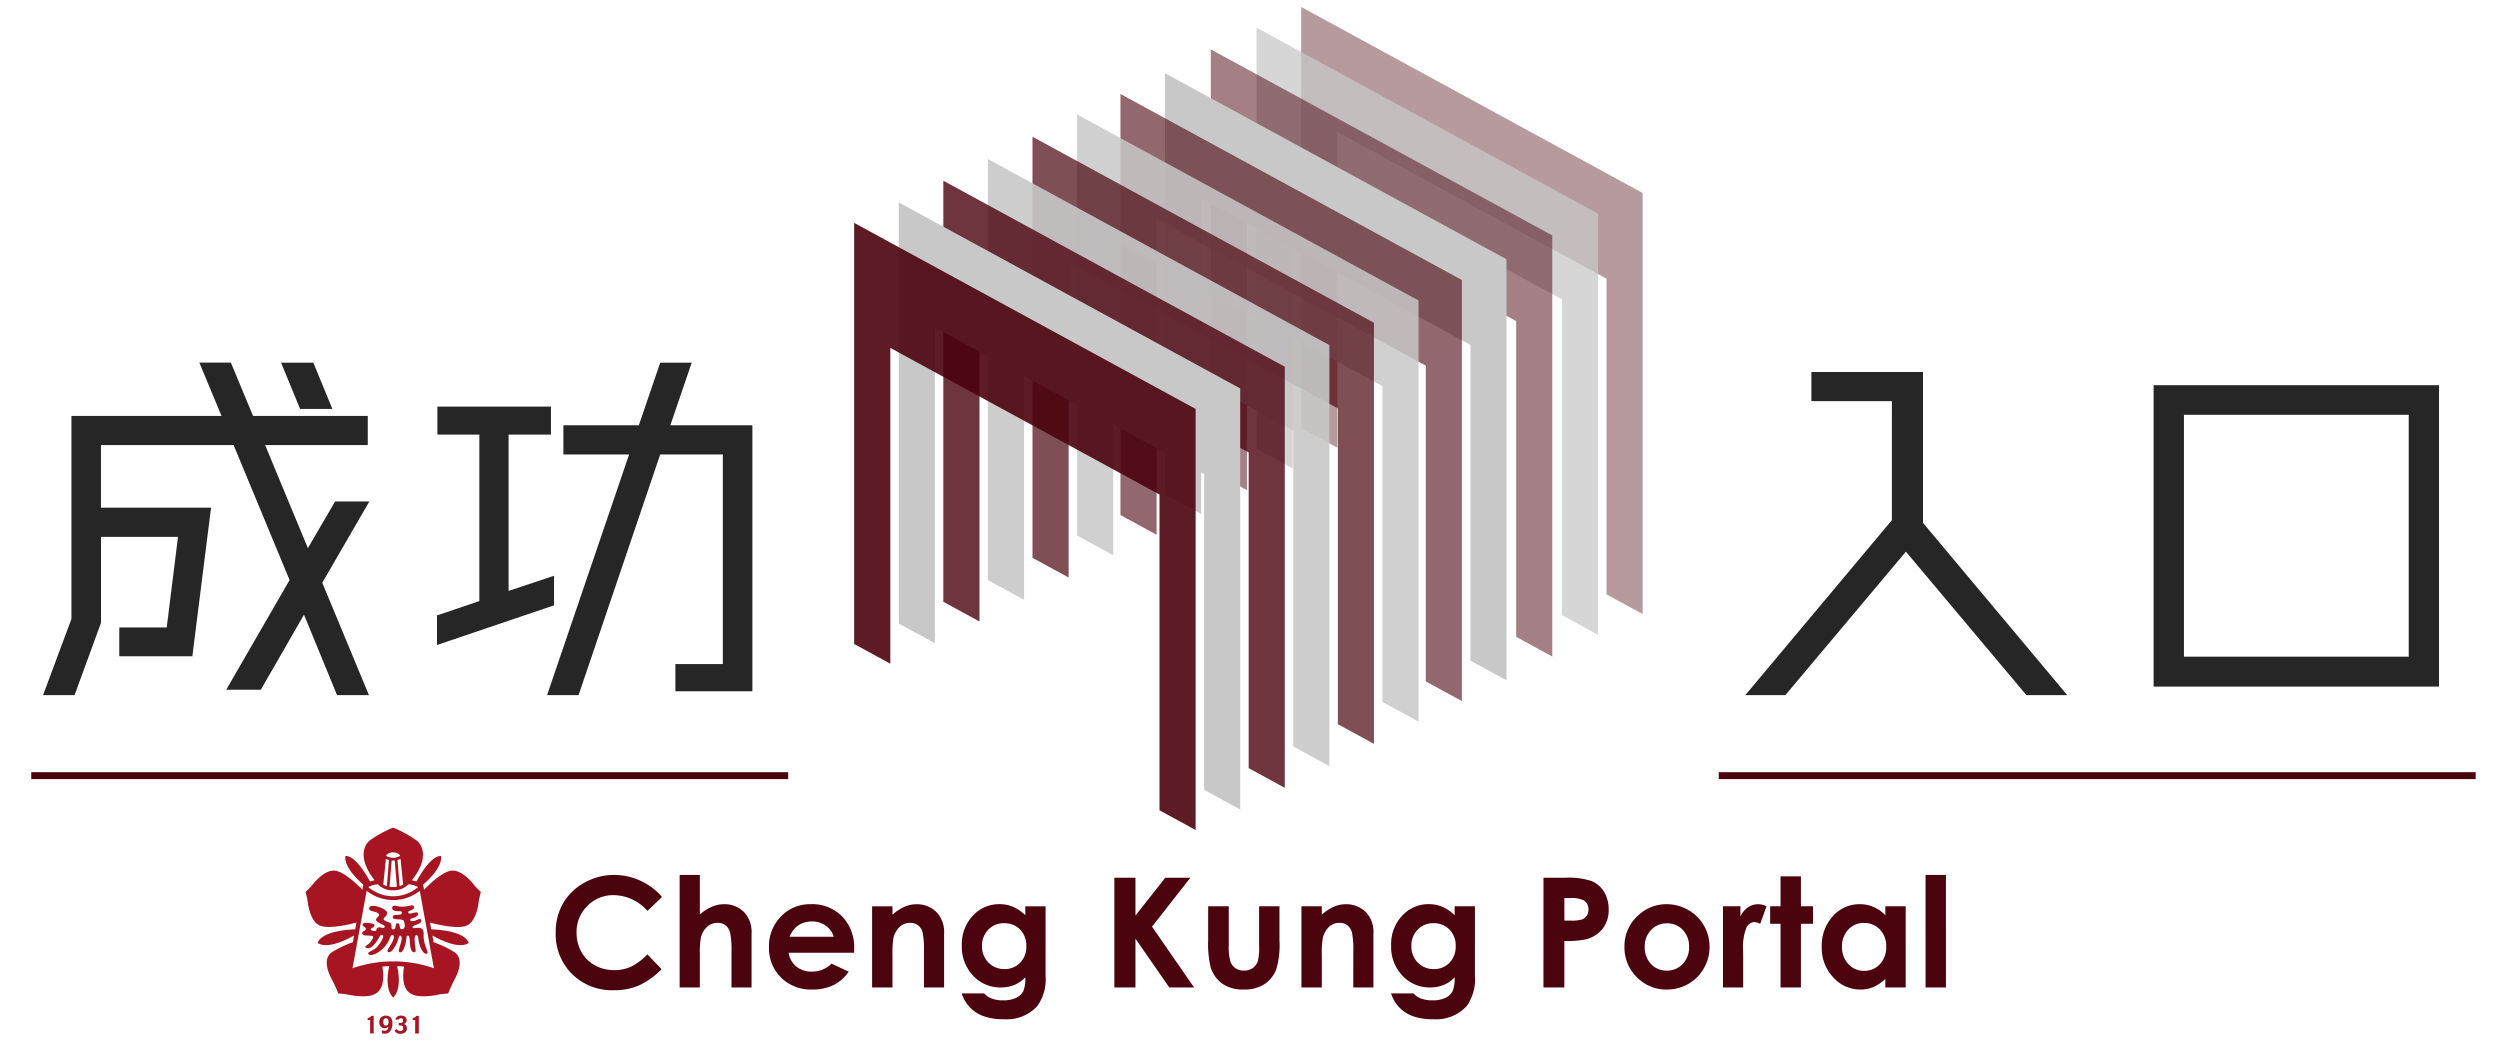 <svg xmlns="http://www.w3.org/2000/svg" xmlns:xlink="http://www.w3.org/1999/xlink" width="360" height="150" viewBox="0 0 360 150"><defs><style>.a{clip-path:url(#b);}.b{fill:#262626;}.c{fill:none;stroke:#4b030e;}.d,.f,.h,.j,.l,.n,.o{fill:#4b030e;}.e{fill:#a71522;}.f{opacity:0.4;}.g,.i,.k,.m{fill:#c8c8c8;}.g{opacity:0.75;}.h{opacity:0.5;}.j{opacity:0.6;}.k{opacity:0.85;}.l{opacity:0.7;}.m,.o{opacity:0.9;}.n{opacity:0.8;}</style><clipPath id="b"><rect width="360" height="150"/></clipPath></defs><g id="a" class="a"><path class="b" d="M51.184-24.976l-6.776,11.7,6.72,16.184H46.536L41.776-8.68,35.56,2.128H30.576L39.7-13.664,31.64-33.1h-19.1v9.016H28.392L25.7-2.688H15.176V-6.832h6.832L23.632-19.88H12.544V-7.5L8.736,2.912H4.2L8.288-8.064V-37.3H29.9l-3.192-7.672h4.536L34.44-37.3H50.96v4.2H36.176l6.16,14.84,3.92-6.72ZM45.864-38.3H41.216l-2.744-6.664H43.12Zm48.664,2.352h11.816v38.3H95.256v-3.92h6.832V-31.752H93.072L81.312,2.912H76.776L88.592-31.752H79.128v-4.2H89.992l3.08-9.016h4.536ZM77.784-14.28v4.256L60.928-4.312V-8.568l6.1-2.072V-34.608H60.984V-38.64H77.336v4.032h-6.1V-12.1Z" transform="translate(2 97.191)"/><line class="c" x2="109" transform="translate(4.5 111.691)"/><path class="d" d="M16.328-13.025l-2.1,2.005a6.514,6.514,0,0,0-4.83-2.269A5.19,5.19,0,0,0,5.579-11.74,5.183,5.183,0,0,0,4.028-7.922a5.643,5.643,0,0,0,.687,2.806A4.924,4.924,0,0,0,6.658-3.191a5.64,5.64,0,0,0,2.791.7,5.751,5.751,0,0,0,2.393-.489,8.579,8.579,0,0,0,2.383-1.78l2.039,2.128a11.2,11.2,0,0,1-3.309,2.37A9.03,9.03,0,0,1,9.4.4,8.185,8.185,0,0,1,3.368-1.939,8.088,8.088,0,0,1,1.021-7.928a8.2,8.2,0,0,1,1.069-4.2,7.948,7.948,0,0,1,3.062-2.954A8.634,8.634,0,0,1,9.442-16.2a8.973,8.973,0,0,1,3.765.826A9,9,0,0,1,16.328-13.025Zm2.54-3.174H21.78v5.693a6.681,6.681,0,0,1,1.729-1.112,4.459,4.459,0,0,1,1.762-.371,3.968,3.968,0,0,1,2.933,1.2,4.2,4.2,0,0,1,1.021,3.062V0h-2.89V-5.124a12.648,12.648,0,0,0-.193-2.75,1.918,1.918,0,0,0-.661-1.074A1.855,1.855,0,0,0,24.325-9.3a2.177,2.177,0,0,0-1.531.591A3.132,3.132,0,0,0,21.908-7.1a13.341,13.341,0,0,0-.129,2.406V0H18.868ZM43.989-5H34.568a3.136,3.136,0,0,0,1.09,1.982,3.421,3.421,0,0,0,2.261.736,3.91,3.91,0,0,0,2.825-1.149l2.471,1.16A5.832,5.832,0,0,1,41-.328,6.92,6.92,0,0,1,37.941.3a6.051,6.051,0,0,1-4.479-1.735,5.9,5.9,0,0,1-1.729-4.345,6.1,6.1,0,0,1,1.724-4.442,5.791,5.791,0,0,1,4.324-1.767,6.005,6.005,0,0,1,4.49,1.767A6.386,6.386,0,0,1,44-5.554ZM41.056-7.3a2.942,2.942,0,0,0-1.146-1.59,3.323,3.323,0,0,0-1.985-.612,3.51,3.51,0,0,0-2.152.688A3.831,3.831,0,0,0,34.7-7.3Zm5.527-4.383h2.933v1.2a7.036,7.036,0,0,1,1.807-1.17,4.369,4.369,0,0,1,1.657-.329,4.012,4.012,0,0,1,2.95,1.214,4.168,4.168,0,0,1,1.019,3.051V0h-2.9V-5.118A12.948,12.948,0,0,0,53.861-7.9a1.9,1.9,0,0,0-.654-1.046A1.83,1.83,0,0,0,52.055-9.3a2.159,2.159,0,0,0-1.527.6,3.179,3.179,0,0,0-.884,1.647,13.286,13.286,0,0,0-.129,2.371V0H46.583Zm22.059,0h2.922V-1.676a6.624,6.624,0,0,1-1.192,4.361,5.967,5.967,0,0,1-4.823,1.891,8.448,8.448,0,0,1-2.89-.43,5.2,5.2,0,0,1-1.977-1.262A5.145,5.145,0,0,1,59.489.859h3.233a2.672,2.672,0,0,0,1.106.747,4.579,4.579,0,0,0,1.6.252,4.22,4.22,0,0,0,1.9-.365A2.2,2.2,0,0,0,68.346.548a4.788,4.788,0,0,0,.3-2A4.858,4.858,0,0,1,67.02-.338,5.156,5.156,0,0,1,65.1,0a5.285,5.285,0,0,1-3.975-1.7,5.969,5.969,0,0,1-1.622-4.3,5.978,5.978,0,0,1,1.719-4.469,5.127,5.127,0,0,1,3.717-1.525,4.944,4.944,0,0,1,1.907.371,6.041,6.041,0,0,1,1.8,1.219ZM65.6-9.249a3.054,3.054,0,0,0-2.288.929,3.218,3.218,0,0,0-.9,2.336,3.264,3.264,0,0,0,.924,2.4,3.128,3.128,0,0,0,2.32.935,3,3,0,0,0,2.25-.913,3.294,3.294,0,0,0,.886-2.4A3.254,3.254,0,0,0,67.9-8.336,3.072,3.072,0,0,0,65.6-9.249ZM81.467-15.8h3.04v5.448L88.8-15.8h3.612L86.891-8.75,92.945,0H89.379L84.507-7.021V0h-3.04Zm13.508,4.114H97.94v5.629a7.794,7.794,0,0,0,.226,2.283,1.992,1.992,0,0,0,.727.994,2.08,2.08,0,0,0,1.233.354,2.154,2.154,0,0,0,1.244-.349,2.048,2.048,0,0,0,.759-1.026,7.866,7.866,0,0,0,.183-2.159v-5.726h2.933v4.952a12.147,12.147,0,0,1-.483,4.189,4.57,4.57,0,0,1-1.74,2.111A5.327,5.327,0,0,1,100.1.3a5.183,5.183,0,0,1-3.11-.859,4.54,4.54,0,0,1-1.67-2.4,14.518,14.518,0,0,1-.344-3.867Zm13.433,0h2.933v1.2a7.036,7.036,0,0,1,1.807-1.17,4.369,4.369,0,0,1,1.657-.329,4.012,4.012,0,0,1,2.95,1.214,4.168,4.168,0,0,1,1.019,3.051V0h-2.9V-5.118a12.948,12.948,0,0,0-.188-2.779,1.9,1.9,0,0,0-.654-1.046,1.83,1.83,0,0,0-1.152-.359,2.159,2.159,0,0,0-1.527.6,3.179,3.179,0,0,0-.884,1.647,13.286,13.286,0,0,0-.129,2.371V0h-2.933Zm22.059,0h2.922V-1.676A6.624,6.624,0,0,1,132.2,2.686a5.967,5.967,0,0,1-4.823,1.891,8.448,8.448,0,0,1-2.89-.43,5.2,5.2,0,0,1-1.977-1.262A5.145,5.145,0,0,1,121.315.859h3.233a2.672,2.672,0,0,0,1.106.747,4.579,4.579,0,0,0,1.6.252,4.22,4.22,0,0,0,1.9-.365,2.2,2.2,0,0,0,1.015-.945,4.788,4.788,0,0,0,.3-2,4.858,4.858,0,0,1-1.622,1.112A5.156,5.156,0,0,1,126.922,0a5.285,5.285,0,0,1-3.975-1.7,5.969,5.969,0,0,1-1.622-4.3,5.978,5.978,0,0,1,1.719-4.469,5.127,5.127,0,0,1,3.717-1.525,4.944,4.944,0,0,1,1.907.371,6.041,6.041,0,0,1,1.8,1.219Zm-3.04,2.438a3.054,3.054,0,0,0-2.288.929,3.218,3.218,0,0,0-.9,2.336,3.264,3.264,0,0,0,.924,2.4,3.128,3.128,0,0,0,2.32.935,3,3,0,0,0,2.25-.913,3.294,3.294,0,0,0,.886-2.4,3.254,3.254,0,0,0-.892-2.374A3.072,3.072,0,0,0,127.427-9.249ZM143.261-15.8h3.19a10.5,10.5,0,0,1,3.733.478,3.8,3.8,0,0,1,1.8,1.547,4.777,4.777,0,0,1,.661,2.562,4.3,4.3,0,0,1-.865,2.75,4.486,4.486,0,0,1-2.347,1.525,13.494,13.494,0,0,1-3.169.247V0h-3.008Zm3.008,6.177h.956a5.165,5.165,0,0,0,1.568-.162,1.394,1.394,0,0,0,.693-.534,1.564,1.564,0,0,0,.252-.9,1.439,1.439,0,0,0-.709-1.337,4.042,4.042,0,0,0-1.912-.313h-.849Zm14.711-2.363a6.2,6.2,0,0,1,3.11.827,5.975,5.975,0,0,1,2.272,2.245,6.033,6.033,0,0,1,.816,3.062,6.138,6.138,0,0,1-.822,3.094,5.93,5.93,0,0,1-2.24,2.25A6.185,6.185,0,0,1,160.991.3,5.83,5.83,0,0,1,156.7-1.488a5.934,5.934,0,0,1-1.778-4.345A5.914,5.914,0,0,1,156.93-10.4,5.868,5.868,0,0,1,160.98-11.988Zm.048,2.761a3.018,3.018,0,0,0-2.276.951,3.376,3.376,0,0,0-.909,2.433,3.439,3.439,0,0,0,.9,2.471,3.005,3.005,0,0,0,2.276.945,3.04,3.04,0,0,0,2.292-.956,3.413,3.413,0,0,0,.915-2.46,3.39,3.39,0,0,0-.9-2.444A3.039,3.039,0,0,0,161.028-9.228Zm8.078-2.46h2.514v1.472a3.14,3.14,0,0,1,1.085-1.321,2.618,2.618,0,0,1,1.482-.451,2.743,2.743,0,0,1,1.192.3l-.913,2.524a2.017,2.017,0,0,0-.849-.258,1.343,1.343,0,0,0-1.144.838,7.666,7.666,0,0,0-.467,3.287l.011.569V0h-2.911ZM177.4-16h2.933v4.308h1.74v2.524h-1.74V0H177.4V-9.163h-1.5v-2.524h1.5Zm15.087,4.308h2.933V0h-2.933V-1.235a5.749,5.749,0,0,1-1.722,1.176A4.82,4.82,0,0,1,188.9.3a5.2,5.2,0,0,1-3.916-1.756,6.127,6.127,0,0,1-1.652-4.367,6.278,6.278,0,0,1,1.6-4.437,5.094,5.094,0,0,1,3.884-1.729,4.937,4.937,0,0,1,1.974.4,5.387,5.387,0,0,1,1.706,1.192Zm-3.083,2.406a2.963,2.963,0,0,0-2.259.961,3.465,3.465,0,0,0-.9,2.465,3.5,3.5,0,0,0,.915,2.492,2.966,2.966,0,0,0,2.254.978,3.021,3.021,0,0,0,2.291-.961,3.514,3.514,0,0,0,.91-2.519,3.413,3.413,0,0,0-.91-2.471A3.059,3.059,0,0,0,189.409-9.281Zm8.878-6.918h2.933V0h-2.933Z" transform="translate(79 142.192)"/><path class="b" d="M51.688,2.912h-5.88L28.448-17.752,11.088,2.912H5.32l21.112-25.2V-39.424H14.84v-4.2H30.912V-21.9ZM64.12-41.72h41.1V1.68H64.12ZM68.488-2.632h32.368V-37.464H68.488Z" transform="translate(246 97.191)"/><line class="c" x2="109" transform="translate(247.5 111.691)"/><g transform="translate(44 119.192)"><g transform="translate(8.942 27.053)"><path class="e" d="M312.161,278.695h-.517v-1.93h-.353v-.306a.632.632,0,0,0,.531-.3h.34Z" transform="translate(-311.29 -276.123)"/><path class="e" d="M318.128,277.279a1.889,1.889,0,0,1-.269.945.926.926,0,0,1-.832.434,2.234,2.234,0,0,1-.422-.052v-.436a2.1,2.1,0,0,0,.422.062.461.461,0,0,0,.386-.171.688.688,0,0,0,.13-.41.457.457,0,0,1-.212.163.708.708,0,0,1-.268.06.772.772,0,0,1-.613-.239.891.891,0,0,1-.21-.635.958.958,0,0,1,.246-.692,1.062,1.062,0,0,1,1.392.011,1.221,1.221,0,0,1,.247.737v.222Zm-.555-.315c0-.346-.127-.521-.38-.521s-.379.175-.379.521.126.523.379.523a.33.33,0,0,0,.3-.17A.7.7,0,0,0,317.573,276.963Z" transform="translate(-314.561 -276.052)"/><path class="e" d="M324.458,277.885a.705.705,0,0,1-.263.581.958.958,0,0,1-.623.2.933.933,0,0,1-.9-.465l.35-.214a.426.426,0,0,0,.206.214.614.614,0,0,0,.3.072.384.384,0,0,0,.3-.119.446.446,0,0,0,.1-.312.365.365,0,0,0-.1-.276.415.415,0,0,0-.289-.094h-.255v-.359h.269c.236,0,.352-.11.352-.329,0-.234-.1-.348-.3-.348a.341.341,0,0,0-.341.188H322.8a.651.651,0,0,1,.286-.433.884.884,0,0,1,.508-.141.972.972,0,0,1,.57.153.578.578,0,0,1,.251.506.593.593,0,0,1-.1.347.5.5,0,0,1-.293.2A.614.614,0,0,1,324.458,277.885Z" transform="translate(-318.807 -276.048)"/><path class="e" d="M331.281,278.695h-.523v-1.93h-.352v-.306a.637.637,0,0,0,.53-.3h.344Z" transform="translate(-323.915 -276.123)"/></g><g transform="translate(8.157 11.176)"><path class="e" d="M311.309,235.064c-.564.756-1.551.886-1.466,1.166.2.677,2.395-.29,3.1-2.2.206-.551.426-.458.426-.458s.651.061-.609,1.921c-.276.407-.054.521-.054.521s.287.17.675-.327c.98-1.256.771-2.167,1.1-2.026.615.263-.539,2.2-.13,2.37.3.128.58-.209.835-1.111.232-.812.088-1.287.369-1.275.543.024-.035,2.431.992,2.409.423-.009-.411-2.336.235-2.48,0,0,.213-.067.29.573a4.873,4.873,0,0,0,.28,1.15c.111.306.54,1.15.968.931.352-.179-.6-1.165-.489-2.861,0-.005.065-.764-.636-.842-.382-.043-1.044.216-.944-.156.077-.289,1.357-.31,1.221-.975-.049-.253-.463-.072-.8.074s-.754.13-.787-.049.211-.249.518-.351c.347-.116.68-.318.61-.628-.094-.442-1.408.4-1.411-.182.05-.273,1.022-.268.815-.817-.173-.46-1.011.307-2.527-.069-.752-.184-.582.451-.582.451.379.59,1.519.04,1.377.589-.123.462-1.222.026-1.3.53-.1.625,1.446.125,1.611.647.351,1.118-.213,1.151-.38,1.125-.391-.058-.05-.846-.576-.842-.445.005-.028.943-.626.876-.484-.054.086-.765-.539-.991-.367-.128-.757-.261-.808-.456-.072-.274.555-.446.511-.959-.05-.529-2.189-1.351-2.529-.795-.288.469.41.595.41.595.662.149,1.319.367.742.849-.869.728,1.041.991,1.025,1.359-.013.293-.468.163-.507.149-.383-.139-.659.057-.678.23-.036.3-.2.261-.428.255-.187,0-.737-.241-.114-.5.259-.109.262-.317.22-.394-.148-.258-1.2-.288-1.2-.288s-.381-.04-.466.224c-.074.229.226.364.226.364.486.307.037.559-.048.6-.14.065-.288.124-.244.346.033.172.185.269.455.287l.9.052s.3.011.177.317a2.112,2.112,0,0,1-.924,1.06c-.363.221-.03.452.265.4,0,0,.724.051,1.616-1.645.189-.359.425-.233.425-.233S312.356,233.655,311.309,235.064Z" transform="translate(-308.979 -229.288)"/></g><path class="e" d="M308.932,204.252c-1.575-1.77-2.661-1.7-2.661-1.7-1.275-.151-3.338,1.805-4.254,2.752l-.137-.731c3.08-2.694,2.57-4.129,2.57-4.129-1.3-.06-2.811,2.362-3.536,3.672a4.327,4.327,0,0,0-.657-.179c3.082-3.863.779-5.66.779-5.66a16.524,16.524,0,0,0-3.445-1.908l-.014,0-.01,0a14.625,14.625,0,0,0-3.449,1.908s-2.249,1.778.782,5.66a4.4,4.4,0,0,0-.662.179c-.719-1.31-2.233-3.732-3.532-3.672,0,0-.511,1.435,2.566,4.129l-.134.731c-.915-.947-2.982-2.9-4.254-2.752,0,0-1.086-.072-2.662,1.7a11.152,11.152,0,0,1-1.267,1.368v0a11.145,11.145,0,0,1,.365,1.826c.419,2.333,1.383,2.839,1.383,2.839,1.04.823,4.257.087,5.573-.262L292.1,211c-5.167.226-5.386,1.951-5.386,1.951s1.18,1.217,5.227-1.063l-.178.971a15.392,15.392,0,0,0-3.108,1.5c-1.225.988-.447,2.922.169,4.014a20.463,20.463,0,0,1,.849,1.87h0a11.121,11.121,0,0,1,1.847.252c2.342.367,3.115-.058,3.115-.058,1.773-.538,1.581-2.927,1.379-4.064.332-.035.664-.06.99-.067-.241,1.1-.573,3.391.566,4.506h.011c1.14-1.115.808-3.41.565-4.506.328.006.659.032.994.067-.2,1.136-.395,3.525,1.375,4.064,0,0,.773.426,3.116.058a11.152,11.152,0,0,1,1.846-.252h.007a20.062,20.062,0,0,1,.846-1.87c.615-1.092,1.408-3,.169-4.014a14.841,14.841,0,0,0-3.108-1.5l-.174-.971c4.045,2.28,5.222,1.063,5.222,1.063s-.217-1.725-5.387-1.951l-.176-.968c1.315.348,4.531,1.084,5.575.262,0,0,.965-.506,1.381-2.839a10.812,10.812,0,0,1,.366-1.826v0A11.219,11.219,0,0,1,308.932,204.252Zm-9.931.275.005.024a2.51,2.51,0,0,1-.513.226l-.3-3.754a1.95,1.95,0,0,0,.437-.172Zm-1.433-4.6c.862,0,1.007.493,1.007.493a1.933,1.933,0,0,1-2.013,0S296.706,199.923,297.568,199.928Zm.534,4.94a3.345,3.345,0,0,1-1.051,0l.3-3.778a3.789,3.789,0,0,0,.447,0Zm-1.953-.341.379-3.675a1.968,1.968,0,0,0,.437.172l-.3,3.754a2.4,2.4,0,0,1-.512-.226Zm-.786-.014a2.862,2.862,0,0,0,2.212.868,2.929,2.929,0,0,0,2.212-.868,3.724,3.724,0,0,1,1.374.4,5.5,5.5,0,0,1-7.171,0A3.728,3.728,0,0,1,295.364,204.513Zm8.074,12.1a17.757,17.757,0,0,0-11.725,0l2.038-11.159a6.155,6.155,0,0,0,7.651,0Z" transform="translate(-284.954 -196.371)"/></g><g transform="translate(-2754.46 -115.328)"><path class="f" d="M49.17,87.426h0l-5.2-2.836V39.122L5.205,18V63.472L0,60.636V0L49.17,26.791V37.243h0V87.426Z" transform="translate(2941.83 116.328)"/><path class="g" d="M49.17,87.426h0l-5.2-2.836V39.122L5.205,18V63.472L0,60.636V0L49.17,26.791V37.243h0V87.426Z" transform="translate(2935.411 119.316)"/><path class="h" d="M49.17,87.426h0l-5.2-2.836V39.122L5.205,18V63.472L0,60.636V0L49.17,26.791V37.243h0V87.426Z" transform="translate(2928.817 122.439)"/><path class="i" d="M49.17,87.426h0l-5.2-2.836V39.122L5.205,18V63.472L0,60.636V0L49.17,26.791V37.243h0V87.426Z" transform="translate(2922.224 125.871)"/><path class="j" d="M49.17,87.426h0l-5.2-2.836V39.122L5.205,18V63.472L0,60.636V0L49.17,26.791V37.243h0V87.426Z" transform="translate(2915.805 128.859)"/><path class="k" d="M49.17,87.426h0l-5.2-2.836V39.122L5.205,18V63.472L0,60.636V0L49.17,26.791V37.243h0V87.426Z" transform="translate(2909.559 131.809)"/><path class="l" d="M49.17,87.426h0l-5.2-2.836V39.122L5.205,18V63.472L0,60.636V0L49.17,26.791V37.243h0V87.426Z" transform="translate(2903.139 135.018)"/><path class="m" d="M49.17,87.426h0l-5.2-2.836V39.122L5.205,18V63.472L0,60.636V0L49.17,26.791V37.243h0V87.426Z" transform="translate(2896.719 138.228)"/><path class="n" d="M49.17,87.426h0l-5.2-2.836V39.122L5.205,18V63.472L0,60.636V0L49.17,26.791V37.243h0V87.426Z" transform="translate(2890.299 141.351)"/><path class="i" d="M49.17,87.426h0l-5.2-2.836V39.122L5.205,18V63.472L0,60.636V0L49.17,26.791V37.243h0V87.426Z" transform="translate(2883.879 144.474)"/><path class="o" d="M49.17,87.426h0l-5.2-2.836V39.122L5.205,18V63.472L0,60.636V0L49.17,26.791V37.243h0V87.426Z" transform="translate(2877.46 147.424)"/></g></g></svg>